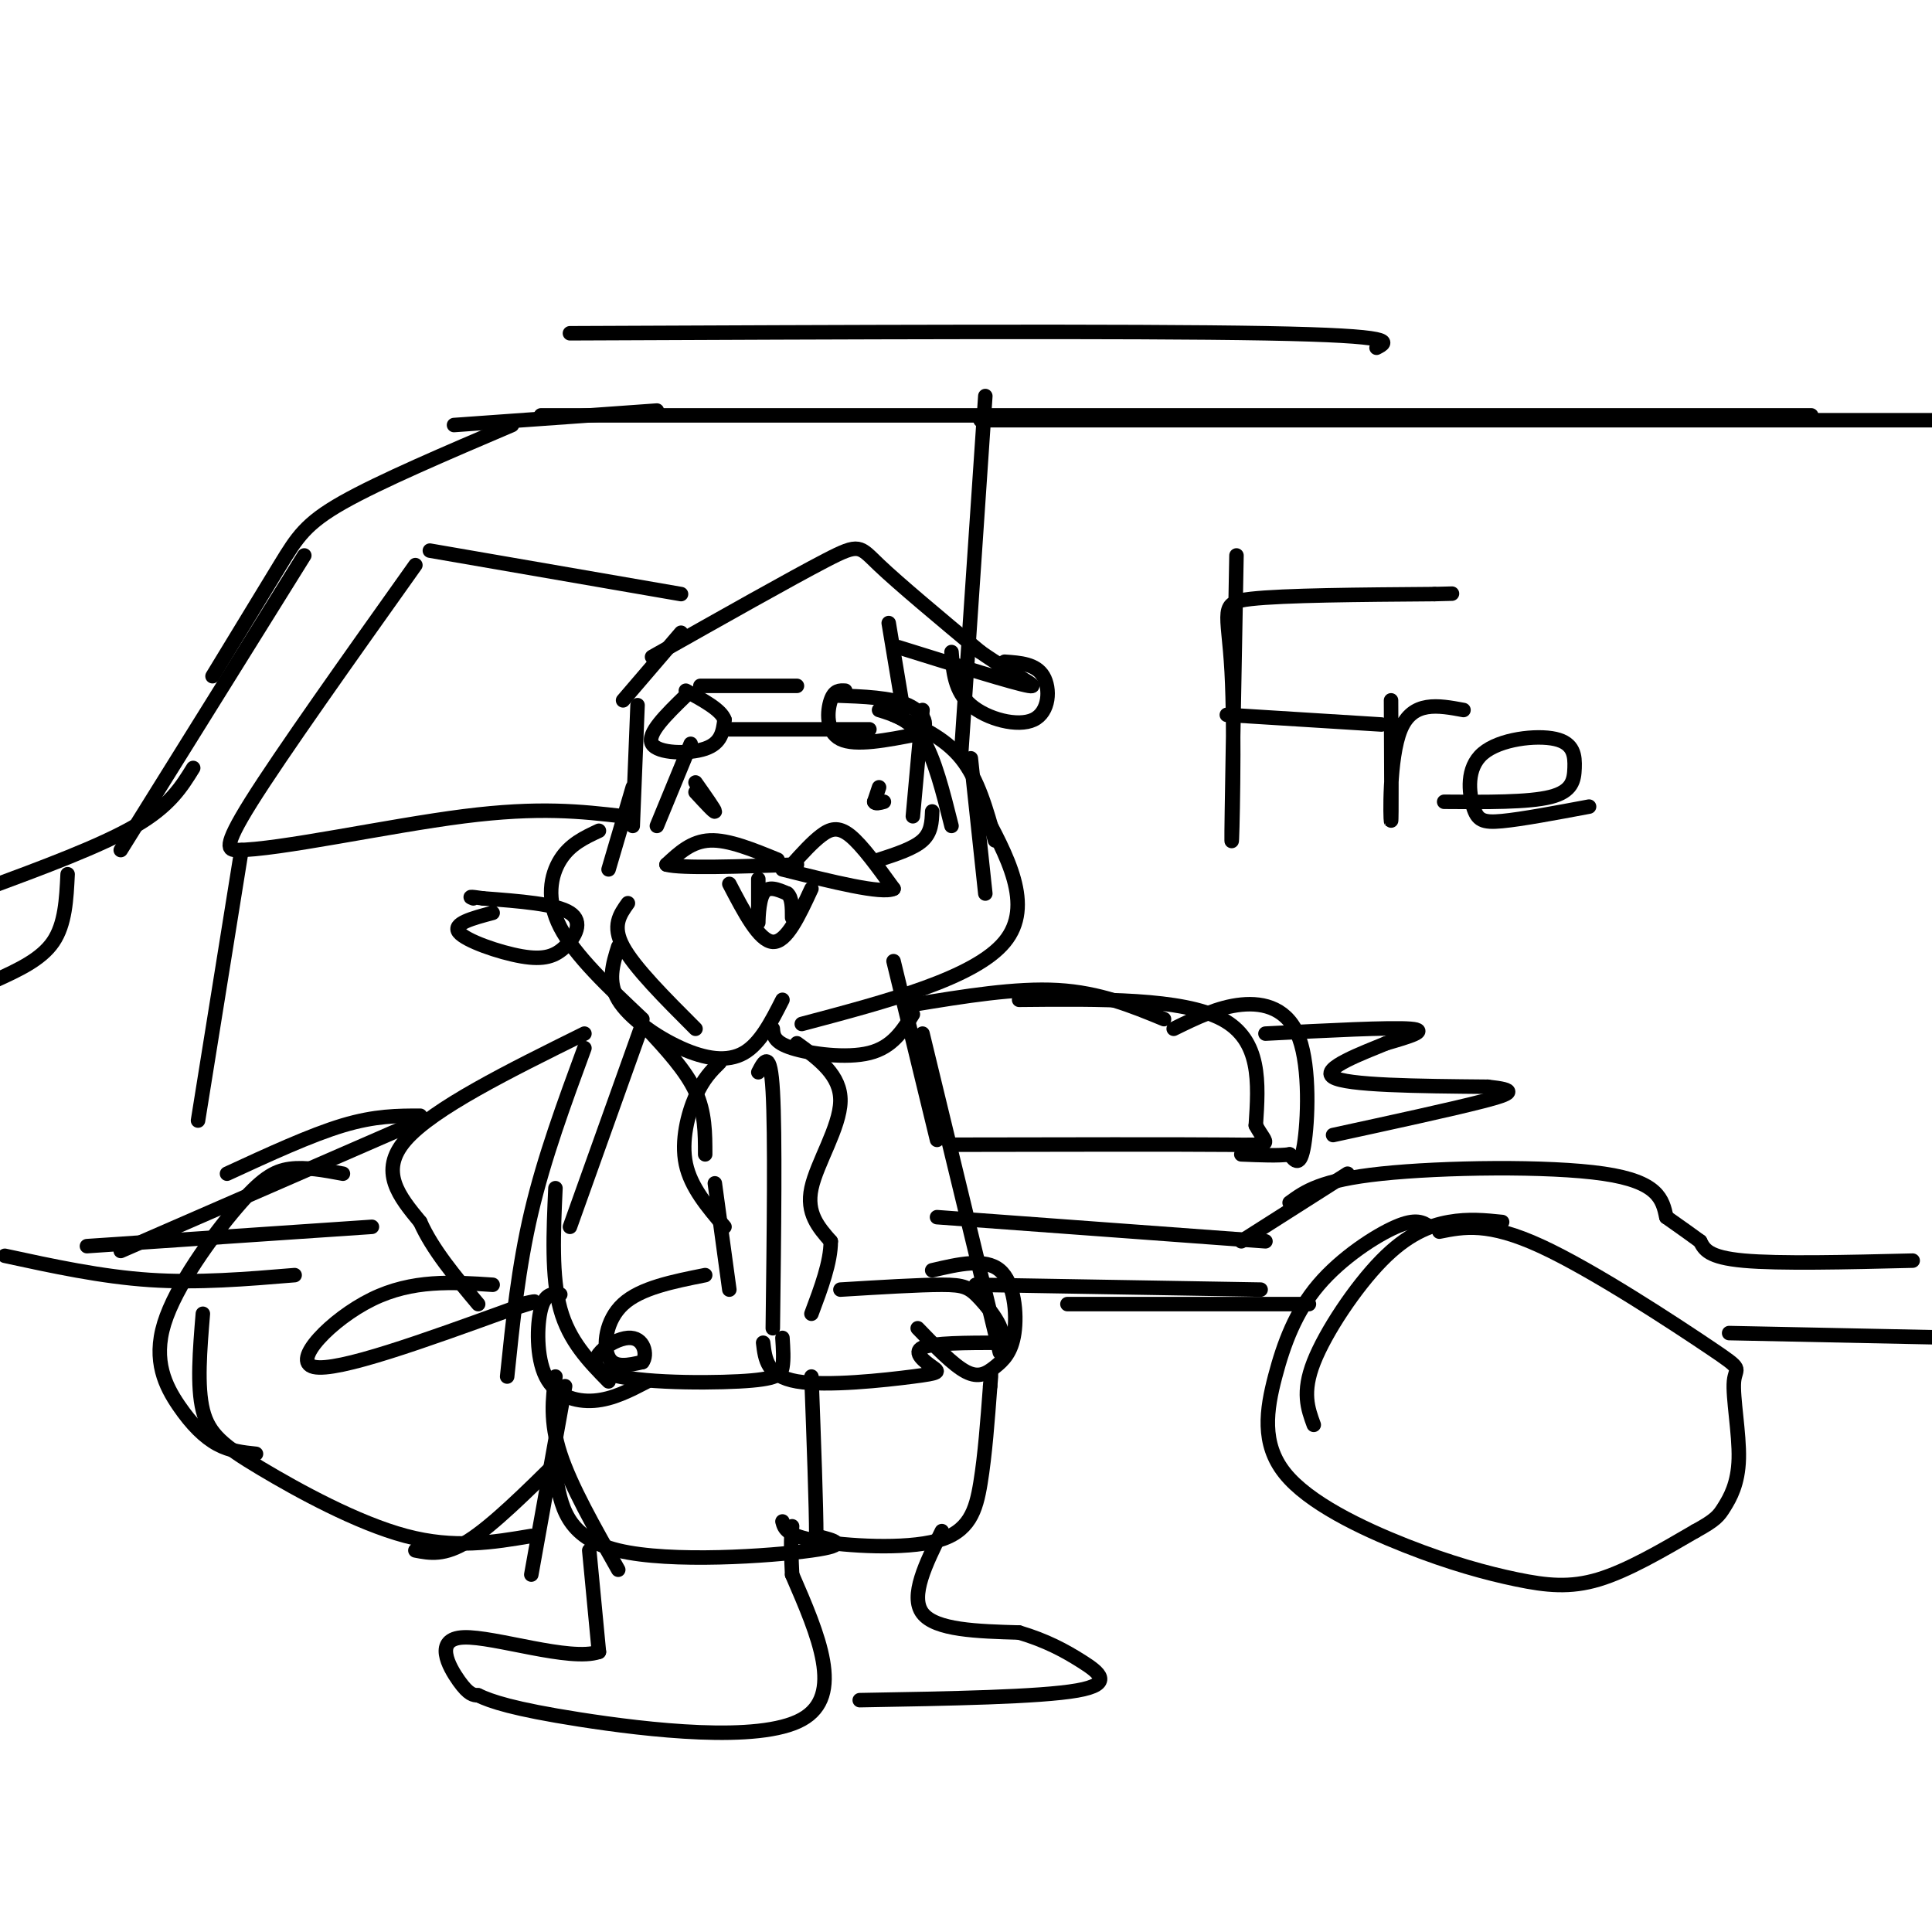 <svg viewBox='0 0 400 400' version='1.1' xmlns='http://www.w3.org/2000/svg' xmlns:xlink='http://www.w3.org/1999/xlink'><g fill='none' stroke='rgb(0,0,0)' stroke-width='3' stroke-linecap='round' stroke-linejoin='round'><path d='M136,85c0.000,0.000 -42.000,3.000 -42,3'/><path d='M106,88c-13.644,5.822 -27.289,11.644 -35,16c-7.711,4.356 -9.489,7.244 -13,13c-3.511,5.756 -8.756,14.378 -14,23'/><path d='M63,115c0.000,0.000 -38.000,61.000 -38,61'/><path d='M40,159c-2.417,3.917 -4.833,7.833 -12,12c-7.167,4.167 -19.083,8.583 -31,13'/><path d='M1,260c10.000,2.167 20.000,4.333 30,5c10.000,0.667 20.000,-0.167 30,-1'/><path d='M18,258c0.000,0.000 59.000,-4.000 59,-4'/><path d='M132,146c0.000,0.000 -1.000,25.000 -1,25'/><path d='M131,163c0.000,0.000 -5.000,17.000 -5,17'/><path d='M124,172c-3.000,1.400 -6.000,2.800 -8,6c-2.000,3.200 -3.000,8.200 0,14c3.000,5.800 10.000,12.400 17,19'/><path d='M130,187c-1.667,2.333 -3.333,4.667 -1,9c2.333,4.333 8.667,10.667 15,17'/><path d='M161,178c-5.083,-2.083 -10.167,-4.167 -14,-4c-3.833,0.167 -6.417,2.583 -9,5'/><path d='M138,179c3.000,0.833 15.000,0.417 27,0'/><path d='M164,179c2.067,-2.289 4.133,-4.578 6,-6c1.867,-1.422 3.533,-1.978 6,0c2.467,1.978 5.733,6.489 9,11'/><path d='M185,184c-2.333,1.167 -12.667,-1.417 -23,-4'/><path d='M151,183c3.083,5.917 6.167,11.833 9,12c2.833,0.167 5.417,-5.417 8,-11'/><path d='M157,182c0.000,4.467 0.000,8.933 0,9c0.000,0.067 0.000,-4.267 1,-6c1.000,-1.733 3.000,-0.867 5,0'/><path d='M163,185c1.000,0.833 1.000,2.917 1,5'/><path d='M144,162c2.000,2.833 4.000,5.667 4,6c0.000,0.333 -2.000,-1.833 -4,-4'/><path d='M182,163c0.000,0.000 -1.000,3.000 -1,3'/><path d='M181,166c0.167,0.500 1.083,0.250 2,0'/><path d='M175,143c-1.133,-0.067 -2.267,-0.133 -3,2c-0.733,2.133 -1.067,6.467 2,8c3.067,1.533 9.533,0.267 16,-1'/><path d='M190,152c2.711,-1.400 1.489,-4.400 -2,-6c-3.489,-1.600 -9.244,-1.800 -15,-2'/><path d='M142,144c-4.089,3.978 -8.178,7.956 -7,10c1.178,2.044 7.622,2.156 11,1c3.378,-1.156 3.689,-3.578 4,-6'/><path d='M150,149c-0.667,-2.000 -4.333,-4.000 -8,-6'/><path d='M151,151c0.000,0.000 29.000,0.000 29,0'/><path d='M145,142c0.000,0.000 20.000,0.000 20,0'/><path d='M129,145c0.000,0.000 12.000,-14.000 12,-14'/><path d='M135,136c14.444,-8.156 28.889,-16.311 36,-20c7.111,-3.689 6.889,-2.911 11,1c4.111,3.911 12.556,10.956 21,18'/><path d='M203,135c6.689,4.711 12.911,7.489 10,7c-2.911,-0.489 -14.956,-4.244 -27,-8'/><path d='M184,129c0.000,0.000 3.000,18.000 3,18'/><path d='M197,135c0.327,4.060 0.655,8.119 4,11c3.345,2.881 9.708,4.583 13,3c3.292,-1.583 3.512,-6.452 2,-9c-1.512,-2.548 -4.756,-2.774 -8,-3'/><path d='M182,147c3.250,1.000 6.500,2.000 9,6c2.500,4.000 4.250,11.000 6,18'/><path d='M191,147c0.000,0.000 -2.000,22.000 -2,22'/><path d='M143,154c0.000,0.000 -7.000,17.000 -7,17'/><path d='M193,168c-0.083,2.167 -0.167,4.333 -2,6c-1.833,1.667 -5.417,2.833 -9,4'/><path d='M185,148c5.250,2.333 10.500,4.667 14,9c3.500,4.333 5.250,10.667 7,17'/><path d='M203,167c5.583,10.250 11.167,20.500 5,28c-6.167,7.500 -24.083,12.250 -42,17'/><path d='M128,196c-1.131,3.613 -2.262,7.226 0,11c2.262,3.774 7.917,7.708 13,10c5.083,2.292 9.595,2.940 13,1c3.405,-1.940 5.702,-6.470 8,-11'/><path d='M160,213c0.111,1.400 0.222,2.800 4,4c3.778,1.200 11.222,2.200 16,1c4.778,-1.200 6.889,-4.600 9,-8'/><path d='M134,213c4.000,4.333 8.000,8.667 10,13c2.000,4.333 2.000,8.667 2,13'/><path d='M149,220c-1.711,1.689 -3.422,3.378 -5,7c-1.578,3.622 -3.022,9.178 -2,14c1.022,4.822 4.511,8.911 8,13'/><path d='M148,245c0.000,0.000 3.000,22.000 3,22'/><path d='M157,222c1.250,-2.417 2.500,-4.833 3,4c0.500,8.833 0.250,28.917 0,49'/><path d='M165,216c4.556,3.311 9.111,6.622 9,12c-0.111,5.378 -4.889,12.822 -6,18c-1.111,5.178 1.444,8.089 4,11'/><path d='M172,257c0.000,4.333 -2.000,9.667 -4,15'/><path d='M146,264c-6.689,1.333 -13.378,2.667 -17,6c-3.622,3.333 -4.178,8.667 -3,11c1.178,2.333 4.089,1.667 7,1'/><path d='M133,282c1.123,-1.362 0.431,-5.268 -3,-5c-3.431,0.268 -9.600,4.711 -5,7c4.600,2.289 19.969,2.424 28,2c8.031,-0.424 8.723,-1.407 9,-3c0.277,-1.593 0.138,-3.797 0,-6'/><path d='M158,278c0.404,3.464 0.807,6.928 7,8c6.193,1.072 18.175,-0.249 24,-1c5.825,-0.751 5.491,-0.933 4,-2c-1.491,-1.067 -4.140,-3.019 -2,-4c2.140,-0.981 9.070,-0.990 16,-1'/><path d='M207,278c1.798,-2.000 -1.708,-6.500 -4,-9c-2.292,-2.500 -3.369,-3.000 -8,-3c-4.631,0.000 -12.815,0.500 -21,1'/><path d='M133,212c0.000,0.000 -15.000,42.000 -15,42'/><path d='M121,217c-4.167,11.333 -8.333,22.667 -11,34c-2.667,11.333 -3.833,22.667 -5,34'/><path d='M115,246c-0.417,9.167 -0.833,18.333 1,25c1.833,6.667 5.917,10.833 10,15'/><path d='M116,268c-1.571,-0.143 -3.143,-0.286 -4,3c-0.857,3.286 -1.000,10.000 1,14c2.000,4.000 6.143,5.286 10,5c3.857,-0.286 7.429,-2.143 11,-4'/><path d='M190,275c3.670,3.809 7.340,7.617 10,9c2.660,1.383 4.311,0.340 6,-1c1.689,-1.340 3.416,-2.976 4,-7c0.584,-4.024 0.024,-10.435 -3,-13c-3.024,-2.565 -8.512,-1.282 -14,0'/><path d='M185,199c0.000,0.000 9.000,37.000 9,37'/><path d='M191,214c0.000,0.000 16.000,66.000 16,66'/><path d='M189,208c10.667,-1.750 21.333,-3.500 30,-3c8.667,0.500 15.333,3.250 22,6'/><path d='M211,207c16.917,-0.167 33.833,-0.333 42,4c8.167,4.333 7.583,13.167 7,22'/><path d='M260,233c2.289,4.311 4.511,4.089 -6,4c-10.511,-0.089 -33.756,-0.044 -57,0'/><path d='M243,213c4.607,-2.262 9.214,-4.524 14,-5c4.786,-0.476 9.750,0.833 12,7c2.250,6.167 1.786,17.190 1,22c-0.786,4.810 -1.893,3.405 -3,2'/><path d='M267,239c-2.167,0.333 -6.083,0.167 -10,0'/><path d='M262,214c12.917,-0.667 25.833,-1.333 30,-1c4.167,0.333 -0.417,1.667 -5,3'/><path d='M287,216c-4.644,1.933 -13.756,5.267 -11,7c2.756,1.733 17.378,1.867 32,2'/><path d='M308,225c6.133,0.667 5.467,1.333 -1,3c-6.467,1.667 -18.733,4.333 -31,7'/><path d='M121,214c-15.667,7.750 -31.333,15.500 -37,22c-5.667,6.500 -1.333,11.750 3,17'/><path d='M87,253c2.500,5.667 7.250,11.333 12,17'/><path d='M102,266c-8.311,-0.556 -16.622,-1.111 -25,3c-8.378,4.111 -16.822,12.889 -12,14c4.822,1.111 22.911,-5.444 41,-12'/><path d='M106,271c7.167,-2.167 4.583,-1.583 2,-1'/><path d='M117,287c0.000,0.000 -7.000,39.000 -7,39'/><path d='M115,285c-0.583,4.667 -1.167,9.333 1,16c2.167,6.667 7.083,15.333 12,24'/><path d='M115,305c1.067,6.689 2.133,13.378 13,16c10.867,2.622 31.533,1.178 40,0c8.467,-1.178 4.733,-2.089 1,-3'/><path d='M169,318c0.000,-6.000 -0.500,-19.500 -1,-33'/><path d='M162,315c0.387,1.452 0.774,2.905 7,4c6.226,1.095 18.292,1.833 25,0c6.708,-1.833 8.060,-6.238 9,-12c0.940,-5.762 1.470,-12.881 2,-20'/><path d='M205,287c0.333,-3.667 0.167,-2.833 0,-2'/><path d='M122,321c0.000,0.000 2.000,21.000 2,21'/><path d='M124,342c-5.917,2.071 -21.708,-3.250 -28,-3c-6.292,0.250 -3.083,6.071 -1,9c2.083,2.929 3.042,2.964 4,3'/><path d='M99,351c2.607,1.238 7.125,2.833 21,5c13.875,2.167 37.107,4.905 46,0c8.893,-4.905 3.446,-17.452 -2,-30'/><path d='M164,326c-0.333,-6.667 -0.167,-8.333 0,-10'/><path d='M195,317c-3.333,6.750 -6.667,13.500 -4,17c2.667,3.500 11.333,3.750 20,4'/><path d='M211,338c5.560,1.643 9.458,3.750 13,6c3.542,2.250 6.726,4.643 -1,6c-7.726,1.357 -26.363,1.679 -45,2'/><path d='M71,243c-3.869,-0.722 -7.738,-1.444 -11,-1c-3.262,0.444 -5.915,2.056 -11,8c-5.085,5.944 -12.600,16.222 -15,24c-2.400,7.778 0.315,13.056 3,17c2.685,3.944 5.338,6.556 8,8c2.662,1.444 5.331,1.722 8,2'/><path d='M42,272c-0.619,7.512 -1.238,15.024 0,20c1.238,4.976 4.333,7.417 12,12c7.667,4.583 19.905,11.310 30,14c10.095,2.690 18.048,1.345 26,0'/><path d='M86,321c3.000,0.583 6.000,1.167 11,-2c5.000,-3.167 12.000,-10.083 19,-17'/><path d='M202,266c0.000,0.000 59.000,1.000 59,1'/><path d='M221,270c0.000,0.000 50.000,0.000 50,0'/><path d='M311,253c-3.482,-0.357 -6.964,-0.714 -11,0c-4.036,0.714 -8.625,2.500 -14,8c-5.375,5.500 -11.536,14.714 -14,21c-2.464,6.286 -1.232,9.643 0,13'/><path d='M296,254c-1.393,-0.916 -2.786,-1.832 -7,0c-4.214,1.832 -11.250,6.413 -16,12c-4.750,5.587 -7.215,12.180 -9,19c-1.785,6.820 -2.890,13.866 2,20c4.890,6.134 15.775,11.355 25,15c9.225,3.645 16.791,5.712 23,7c6.209,1.288 11.060,1.797 17,0c5.940,-1.797 12.970,-5.898 20,-10'/><path d='M351,317c4.241,-2.326 4.844,-3.140 6,-5c1.156,-1.860 2.865,-4.766 3,-10c0.135,-5.234 -1.304,-12.795 -1,-16c0.304,-3.205 2.351,-2.055 -5,-7c-7.351,-4.945 -24.100,-15.984 -35,-21c-10.900,-5.016 -15.950,-4.008 -21,-3'/><path d='M194,252c0.000,0.000 68.000,5.000 68,5'/><path d='M257,257c0.000,0.000 22.000,-14.000 22,-14'/><path d='M267,249c3.200,-2.333 6.400,-4.667 19,-6c12.600,-1.333 34.600,-1.667 46,0c11.400,1.667 12.200,5.333 13,9'/><path d='M345,252c3.333,2.333 5.167,3.667 7,5'/><path d='M352,257c0.833,1.667 1.667,3.333 9,4c7.333,0.667 21.167,0.333 35,0'/><path d='M358,276c0.000,0.000 49.000,1.000 49,1'/><path d='M25,259c0.000,0.000 62.000,-27.000 62,-27'/><path d='M47,243c8.667,-4.000 17.333,-8.000 24,-10c6.667,-2.000 11.333,-2.000 16,-2'/><path d='M86,117c-13.917,19.583 -27.833,39.167 -34,49c-6.167,9.833 -4.583,9.917 -3,10'/><path d='M49,176c8.511,0.000 31.289,-5.000 47,-7c15.711,-2.000 24.356,-1.000 33,0'/><path d='M89,114c0.000,0.000 52.000,9.000 52,9'/><path d='M50,176c0.000,0.000 -9.000,56.000 -9,56'/><path d='M102,189c-4.195,1.115 -8.389,2.230 -7,4c1.389,1.770 8.362,4.196 13,5c4.638,0.804 6.941,-0.014 9,-2c2.059,-1.986 3.874,-5.139 1,-7c-2.874,-1.861 -10.437,-2.431 -18,-3'/><path d='M100,186c-3.333,-0.500 -2.667,-0.250 -2,0'/><path d='M-1,203c4.750,-2.167 9.500,-4.333 12,-8c2.500,-3.667 2.750,-8.833 3,-14'/><path d='M118,69c58.083,-0.250 116.167,-0.500 144,0c27.833,0.500 25.417,1.750 23,3'/><path d='M112,86c0.000,0.000 263.000,0.000 263,0'/><path d='M203,87c0.000,0.000 217.000,0.000 217,0'/><path d='M204,82c0.000,0.000 -5.000,74.000 -5,74'/><path d='M201,157c0.000,0.000 3.000,28.000 3,28'/><path d='M256,115c-0.530,28.452 -1.060,56.905 -1,59c0.060,2.095 0.708,-22.167 0,-35c-0.708,-12.833 -2.774,-14.238 4,-15c6.774,-0.762 22.387,-0.881 38,-1'/><path d='M297,123c6.333,-0.167 3.167,-0.083 0,0'/><path d='M254,148c0.000,0.000 32.000,2.000 32,2'/><path d='M288,145c0.067,12.578 0.133,25.156 0,25c-0.133,-0.156 -0.467,-13.044 2,-19c2.467,-5.956 7.733,-4.978 13,-4'/><path d='M299,166c8.727,0.072 17.454,0.145 22,-1c4.546,-1.145 4.912,-3.506 5,-6c0.088,-2.494 -0.101,-5.121 -4,-6c-3.899,-0.879 -11.509,-0.009 -15,3c-3.491,3.009 -2.863,8.156 -2,11c0.863,2.844 1.961,3.384 6,3c4.039,-0.384 11.020,-1.692 18,-3'/></g>
</svg>